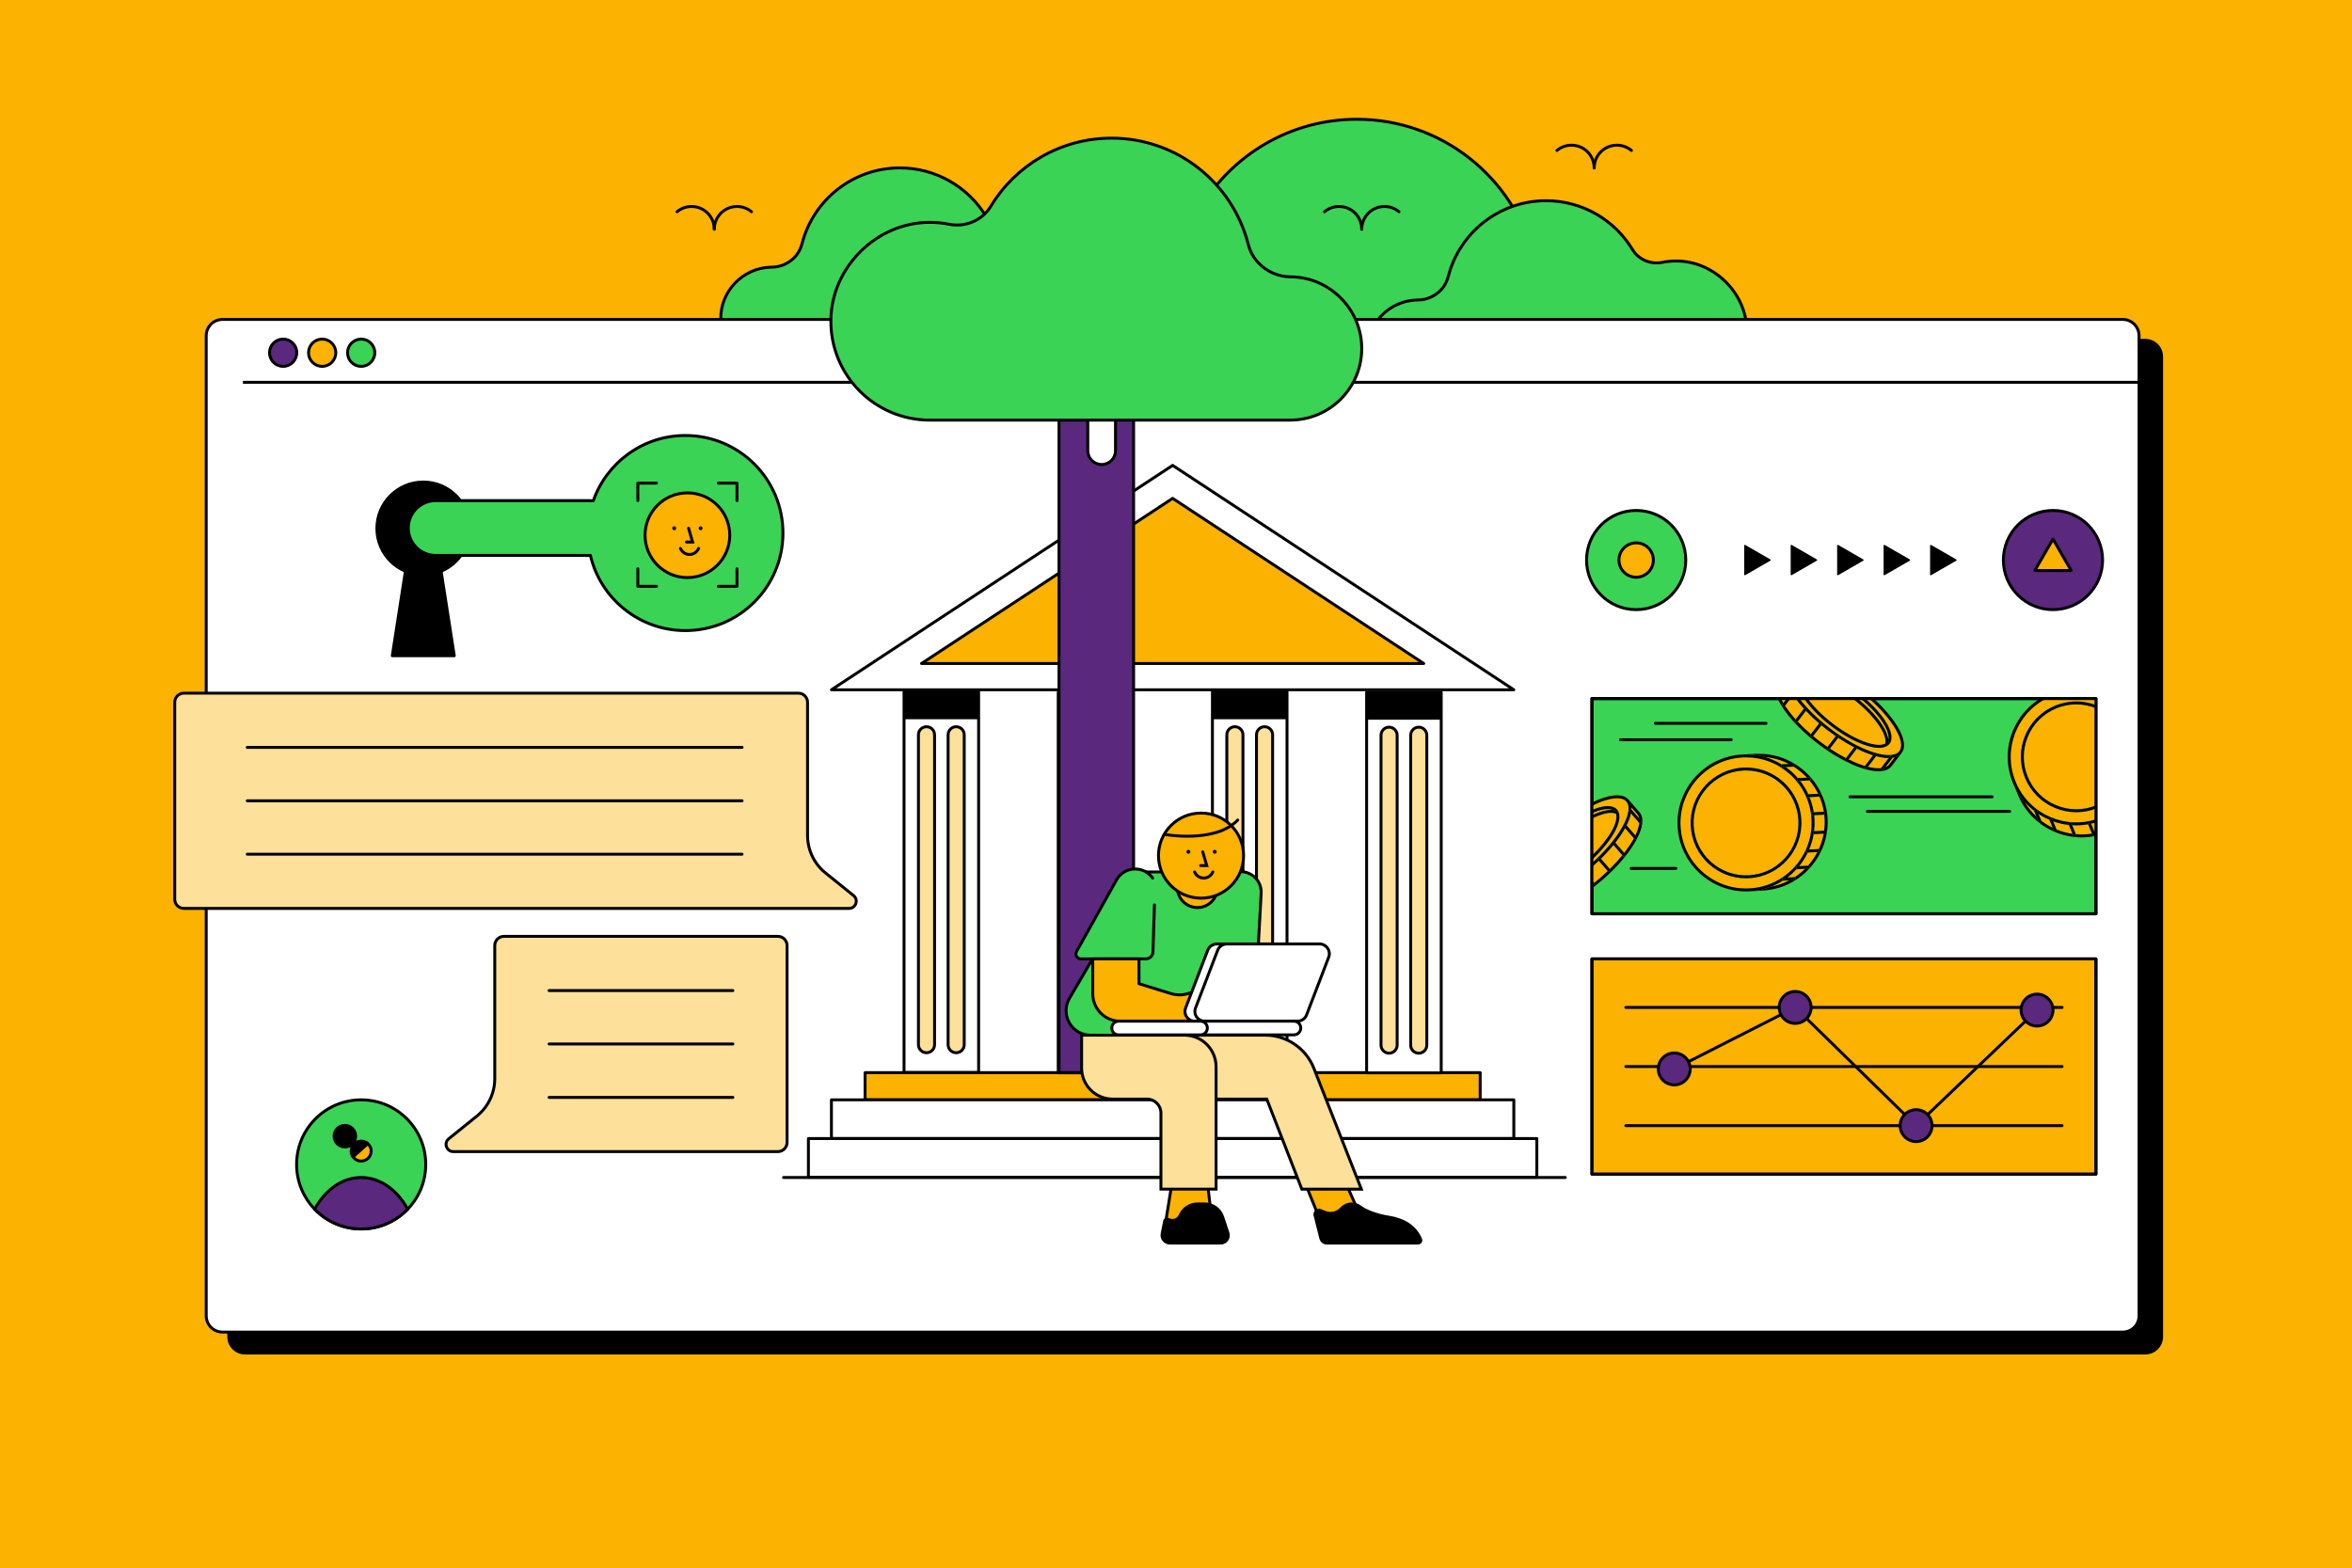 <?xml version="1.0" encoding="UTF-8"?>
<!-- Generator: Adobe Illustrator 28.0.0, SVG Export Plug-In . SVG Version: 6.00 Build 0)  -->
<svg xmlns="http://www.w3.org/2000/svg" xmlns:xlink="http://www.w3.org/1999/xlink" version="1.2" x="0px" y="0px" viewBox="0 0 1200 800" overflow="visible" xml:space="preserve">
<rect x="0" y="0" width="1200" height="800" fill="#808080" stroke="none"/>
<g id="Layer_5">
	
		<rect x="-282.693" y="-112.925" fill="#FBB200" stroke="#FFFFFF" stroke-width="1.488" stroke-miterlimit="10" width="1834.37" height="1025.85"></rect>
</g>
<g id="Layer_7">
	<path fill="#3AD356" stroke="#000000" stroke-width="1.488" stroke-linejoin="round" stroke-miterlimit="10" d="M811.454,152.422   c-0.301-0.008-0.599-0.006-0.899-0.009l0,0c-8.275,0-15.76-3.481-21.17-8.989c-3.462-3.524-5.766-7.999-6.999-12.783   c-10.336-40.128-46.762-69.779-90.117-69.779c-33.806,0-63.399,18.028-79.695,44.994c-5.673,9.386-16.739,13.985-27.496,11.847   c-4.354-0.865-8.864-1.297-13.484-1.248c-34.604,0.367-64.061,29.715-64.549,64.317c-0.515,36.476,28.899,66.206,65.257,66.206   h237.787c25.831,0,46.824-20.711,47.28-46.433C857.827,174.792,837.203,153.15,811.454,152.422z"></path>
	<path fill="#3AD356" stroke="#000000" stroke-width="1.488" stroke-linejoin="round" stroke-miterlimit="10" d="M393.131,136.35   c0.166-0.005,0.332-0.003,0.497-0.005l0,0c4.579,0,8.721-1.926,11.715-4.974c1.916-1.95,3.191-4.426,3.873-7.074   c5.72-22.205,25.876-38.613,49.867-38.613c18.707,0,35.082,9.976,44.1,24.898c3.139,5.194,9.263,7.738,15.215,6.556   c2.409-0.479,4.905-0.717,7.461-0.69c19.148,0.203,35.449,16.443,35.719,35.59c0.285,20.184-15.992,36.636-36.11,36.636H393.887   c-14.294,0-25.911-11.461-26.163-25.694C367.471,148.728,378.883,136.752,393.131,136.35z"></path>
	<path fill="#3AD356" stroke="#000000" stroke-width="1.488" stroke-linejoin="round" stroke-miterlimit="10" d="M722.835,153.092   c0.166-0.005,0.332-0.003,0.497-0.005l0,0c4.579,0,8.721-1.926,11.715-4.974c1.916-1.95,3.191-4.426,3.873-7.074   c5.719-22.205,25.876-38.613,49.867-38.613c18.707,0,35.082,9.976,44.1,24.898c3.139,5.194,9.263,7.738,15.215,6.556   c2.409-0.479,4.905-0.717,7.461-0.69c19.148,0.203,35.449,16.443,35.719,35.59c0.285,20.184-15.992,36.636-36.11,36.636H723.59   c-14.294,0-25.911-11.461-26.163-25.694C697.175,165.47,708.587,153.494,722.835,153.092z"></path>
	<g>
		
			<path fill="none" stroke="#000000" stroke-width="1.488" stroke-linecap="round" stroke-linejoin="round" stroke-miterlimit="10" d="    M345.425,108.054c2.009-1.674,4.593-2.681,7.413-2.681c6.399,0,11.587,5.188,11.587,11.587"></path>
		
			<path fill="none" stroke="#000000" stroke-width="1.488" stroke-linecap="round" stroke-linejoin="round" stroke-miterlimit="10" d="    M383.424,108.054c-2.009-1.674-4.593-2.681-7.413-2.681c-6.399,0-11.587,5.188-11.587,11.587"></path>
	</g>
	<g>
		
			<path fill="none" stroke="#000000" stroke-width="1.488" stroke-linecap="round" stroke-linejoin="round" stroke-miterlimit="10" d="    M675.769,108.054c2.009-1.674,4.593-2.681,7.413-2.681c6.399,0,11.587,5.188,11.587,11.587"></path>
		
			<path fill="none" stroke="#000000" stroke-width="1.488" stroke-linecap="round" stroke-linejoin="round" stroke-miterlimit="10" d="    M713.769,108.054c-2.009-1.674-4.593-2.681-7.413-2.681c-6.399,0-11.587,5.188-11.587,11.587"></path>
	</g>
	<g>
		
			<path fill="none" stroke="#000000" stroke-width="1.488" stroke-linecap="round" stroke-linejoin="round" stroke-miterlimit="10" d="    M794.354,76.778c2.009-1.674,4.593-2.681,7.413-2.681c6.399,0,11.587,5.188,11.587,11.587"></path>
		
			<path fill="none" stroke="#000000" stroke-width="1.488" stroke-linecap="round" stroke-linejoin="round" stroke-miterlimit="10" d="    M832.354,76.778c-2.009-1.674-4.593-2.681-7.413-2.681c-6.399,0-11.587,5.188-11.587,11.587"></path>
	</g>
</g>
<g id="Layer_6">
	<path stroke="#000000" stroke-width="1.488" stroke-linejoin="round" stroke-miterlimit="10" d="M1094.541,690.447H125.024   c-4.593,0-8.316-3.723-8.316-8.316V181.997c0-4.593,3.723-8.316,8.316-8.316h969.517c4.593,0,8.316,3.723,8.316,8.316v500.134   C1102.857,686.724,1099.134,690.447,1094.541,690.447z"></path>
	<path fill="#FFFFFF" stroke="#000000" stroke-width="1.488" stroke-miterlimit="10" d="M1083.036,679.774H113.519   c-4.593,0-8.316-3.723-8.316-8.316V171.324c0-4.593,3.723-8.316,8.316-8.316h969.517c4.593,0,8.316,3.723,8.316,8.316v500.134   C1091.352,676.051,1087.629,679.774,1083.036,679.774z"></path>
	
		<line fill="none" stroke="#000000" stroke-width="1.488" stroke-miterlimit="10" x1="123.934" y1="195.09" x2="1091.352" y2="195.09"></line>
</g>
<g id="Layer_8">
	<g>
		
			<rect x="441.358" y="547.376" fill="#FBB200" stroke="#000000" stroke-width="1.488" stroke-linejoin="round" stroke-miterlimit="10" width="313.839" height="13.879"></rect>
		
			<rect x="424.196" y="561.255" fill="#FFFFFF" stroke="#000000" stroke-width="1.488" stroke-linejoin="round" stroke-miterlimit="10" width="348.163" height="19.756"></rect>
		
			<rect x="412.452" y="581.011" fill="#FFFFFF" stroke="#000000" stroke-width="1.488" stroke-linejoin="round" stroke-miterlimit="10" width="371.651" height="19.756"></rect>
		<g>
			<polygon fill="#FFFFFF" stroke="#000000" stroke-width="1.488" stroke-linejoin="round" stroke-miterlimit="10" points="     598.278,237.483 424.196,351.997 772.359,351.997    "></polygon>
			<polygon fill="#FBB200" stroke="#000000" stroke-width="1.488" stroke-linejoin="round" stroke-miterlimit="10" points="     598.278,254.318 470.17,338.589 726.385,338.589    "></polygon>
		</g>
		
			<line fill="none" stroke="#000000" stroke-width="1.488" stroke-linecap="round" stroke-linejoin="round" stroke-miterlimit="10" x1="399.762" y1="600.876" x2="798.647" y2="600.876"></line>
		<g>
			<g>
				
					<rect x="461.244" y="353.099" fill="#FFFFFF" stroke="#000000" stroke-width="1.488" stroke-linejoin="round" stroke-miterlimit="10" width="38.055" height="194.159"></rect>
				<rect x="461.244" y="353.099" width="38.055" height="13.934"></rect>
				<g>
					<path fill="#FDE099" stroke="#000000" stroke-width="1.488" stroke-miterlimit="10" d="M472.705,537.216L472.705,537.216       c-2.272,0-4.113-1.841-4.113-4.113V374.96c0-2.272,1.841-4.113,4.113-4.113h0c2.272,0,4.113,1.841,4.113,4.113v158.143       C476.818,535.375,474.977,537.216,472.705,537.216z"></path>
					<path fill="#FDE099" stroke="#000000" stroke-width="1.488" stroke-miterlimit="10" d="M487.838,537.216L487.838,537.216       c-2.272,0-4.113-1.841-4.113-4.113V374.96c0-2.272,1.841-4.113,4.113-4.113l0,0c2.272,0,4.113,1.841,4.113,4.113v158.143       C491.951,535.375,490.109,537.216,487.838,537.216z"></path>
				</g>
			</g>
			<g>
				
					<rect x="618.586" y="353.099" fill="#FFFFFF" stroke="#000000" stroke-width="1.488" stroke-linejoin="round" stroke-miterlimit="10" width="38.055" height="194.159"></rect>
				<rect x="618.586" y="353.099" width="38.055" height="13.934"></rect>
				<g>
					<path fill="#FDE099" stroke="#000000" stroke-width="1.488" stroke-miterlimit="10" d="M630.047,537.216L630.047,537.216       c-2.272,0-4.113-1.841-4.113-4.113V374.96c0-2.272,1.841-4.113,4.113-4.113l0,0c2.272,0,4.113,1.841,4.113,4.113v158.143       C634.16,535.375,632.318,537.216,630.047,537.216z"></path>
					<path fill="#FDE099" stroke="#000000" stroke-width="1.488" stroke-miterlimit="10" d="M645.179,537.216L645.179,537.216       c-2.272,0-4.113-1.841-4.113-4.113V374.96c0-2.272,1.841-4.113,4.113-4.113l0,0c2.272,0,4.113,1.841,4.113,4.113v158.143       C649.292,535.375,647.451,537.216,645.179,537.216z"></path>
				</g>
			</g>
			<g>
				
					<rect x="539.915" y="353.335" fill="#FFFFFF" stroke="#000000" stroke-width="1.488" stroke-linejoin="round" stroke-miterlimit="10" width="38.055" height="194.159"></rect>
				<rect x="539.915" y="353.335" width="38.055" height="13.934"></rect>
				<g>
					<path fill="#FDE099" stroke="#000000" stroke-width="1.488" stroke-miterlimit="10" d="M551.376,537.452L551.376,537.452       c-2.272,0-4.113-1.841-4.113-4.113V375.196c0-2.272,1.841-4.113,4.113-4.113l0,0c2.272,0,4.113,1.841,4.113,4.113v158.143       C555.489,535.611,553.647,537.452,551.376,537.452z"></path>
					<path fill="#FDE099" stroke="#000000" stroke-width="1.488" stroke-miterlimit="10" d="M566.508,537.452L566.508,537.452       c-2.272,0-4.113-1.841-4.113-4.113V375.196c0-2.272,1.841-4.113,4.113-4.113l0,0c2.272,0,4.113,1.841,4.113,4.113v158.143       C570.622,535.611,568.78,537.452,566.508,537.452z"></path>
				</g>
			</g>
			<g>
				
					<rect x="697.257" y="353.335" fill="#FFFFFF" stroke="#000000" stroke-width="1.488" stroke-linejoin="round" stroke-miterlimit="10" width="38.055" height="194.159"></rect>
				<rect x="697.257" y="353.335" width="38.055" height="13.934"></rect>
				<g>
					<path fill="#FDE099" stroke="#000000" stroke-width="1.488" stroke-miterlimit="10" d="M708.718,537.452L708.718,537.452       c-2.272,0-4.113-1.841-4.113-4.113V375.196c0-2.272,1.841-4.113,4.113-4.113l0,0c2.272,0,4.113,1.841,4.113,4.113v158.143       C712.831,535.611,710.989,537.452,708.718,537.452z"></path>
					<path fill="#FDE099" stroke="#000000" stroke-width="1.488" stroke-miterlimit="10" d="M723.85,537.452L723.85,537.452       c-2.272,0-4.113-1.841-4.113-4.113V375.196c0-2.272,1.841-4.113,4.113-4.113l0,0c2.272,0,4.113,1.841,4.113,4.113v158.143       C727.963,535.611,726.122,537.452,723.85,537.452z"></path>
				</g>
			</g>
		</g>
	</g>
</g>
<g id="Layer_3">
	
		<rect x="540.312" y="127.508" fill="#5A287D" stroke="#000000" stroke-width="1.488" stroke-linejoin="round" stroke-miterlimit="10" width="38.055" height="419.868"></rect>
	<path fill="#FFFFFF" stroke="#000000" stroke-width="1.488" stroke-linejoin="round" stroke-miterlimit="10" d="M562.059,237.043   L562.059,237.043c-3.907,0-7.074-3.167-7.074-7.074V112.5c0-3.907,3.167-7.074,7.074-7.074l0,0c3.907,0,7.074,3.167,7.074,7.074   v117.469C569.133,233.876,565.966,237.043,562.059,237.043z"></path>
	<path fill="#3AD356" stroke="#000000" stroke-width="1.488" stroke-linejoin="round" stroke-miterlimit="10" d="M659.265,141.283   c-0.233-0.007-0.463-0.004-0.695-0.007l0,0c-6.398,0-12.184-2.691-16.368-6.95c-2.677-2.725-4.458-6.184-5.411-9.883   c-7.991-31.025-36.153-53.949-69.673-53.949c-26.137,0-49.016,13.938-61.615,34.786c-4.386,7.257-12.941,10.812-21.258,9.16   c-3.366-0.669-6.853-1.002-10.425-0.965c-26.754,0.284-49.528,22.973-49.905,49.726c-0.398,28.201,22.343,51.186,50.452,51.186   h183.842c19.971,0,36.202-16.012,36.554-35.899C695.117,158.578,679.171,141.845,659.265,141.283z"></path>
</g>
<g id="Layer_16">
	<circle fill="#5A287D" stroke="#000000" stroke-width="1.488" stroke-miterlimit="10" cx="144.459" cy="179.995" r="6.951"></circle>
	<circle fill="#FBB200" stroke="#000000" stroke-width="1.488" stroke-miterlimit="10" cx="164.366" cy="179.995" r="6.951"></circle>
	<circle fill="#3AD356" stroke="#000000" stroke-width="1.488" stroke-miterlimit="10" cx="184.273" cy="179.995" r="6.951"></circle>
	<path fill="#FDE099" stroke="#000000" stroke-width="1.488" stroke-miterlimit="10" d="M412.016,426.334v-67.932   c0-2.58-2.092-4.672-4.672-4.672H93.81c-2.58,0-4.672,2.092-4.672,4.672v100.494c0,2.58,2.092,4.672,4.672,4.672h339.355   c3.478,0,5.023-4.374,2.316-6.558l-14.324-11.556C415.376,440.79,412.016,433.762,412.016,426.334z"></path>
	<path fill="#FDE099" stroke="#000000" stroke-width="1.488" stroke-miterlimit="10" d="M252.428,550.435v-67.932   c0-2.58,2.092-4.672,4.672-4.672h139.794c2.58,0,4.672,2.092,4.672,4.672v100.494c0,2.58-2.092,4.672-4.672,4.672H231.279   c-3.478,0-5.023-4.374-2.316-6.558l14.324-11.556C249.068,564.892,252.428,557.863,252.428,550.435z"></path>
	
		<line stroke="#000000" stroke-width="1.488" stroke-linecap="round" stroke-linejoin="round" stroke-miterlimit="10" x1="126.156" y1="381.391" x2="378.616" y2="381.391"></line>
	
		<line stroke="#000000" stroke-width="1.488" stroke-linecap="round" stroke-linejoin="round" stroke-miterlimit="10" x1="126.156" y1="408.649" x2="378.616" y2="408.649"></line>
	
		<line stroke="#000000" stroke-width="1.488" stroke-linecap="round" stroke-linejoin="round" stroke-miterlimit="10" x1="126.156" y1="435.907" x2="378.616" y2="435.907"></line>
	
		<line stroke="#000000" stroke-width="1.488" stroke-linecap="round" stroke-linejoin="round" stroke-miterlimit="10" x1="280.149" y1="505.492" x2="373.924" y2="505.492"></line>
	
		<line stroke="#000000" stroke-width="1.488" stroke-linecap="round" stroke-linejoin="round" stroke-miterlimit="10" x1="280.149" y1="532.75" x2="373.924" y2="532.75"></line>
	
		<line stroke="#000000" stroke-width="1.488" stroke-linecap="round" stroke-linejoin="round" stroke-miterlimit="10" x1="280.149" y1="560.008" x2="373.924" y2="560.008"></line>
	
		<rect x="812.206" y="356.49" fill="#3AD356" stroke="#000000" stroke-width="1.488" stroke-linejoin="round" stroke-miterlimit="10" width="257.151" height="109.838"></rect>
	<g>
		<path fill="#FBB200" d="M912.902,449.246l-3.32,0.171c-1.878,1.199-3.879,2.223-5.983,3.05    C906.899,451.855,910.023,450.754,912.902,449.246z"></path>
		<path fill="#FBB200" d="M917.914,442.007l4.554-0.234c1.877-2.108,3.488-4.451,4.792-6.969l-4.922,0.253    C921.137,437.548,919.65,439.88,917.914,442.007z"></path>
		<path fill="#FBB200" d="M914.247,393.982c1.082,0.976,2.086,2.015,3.026,3.099l4.672-0.24c-2.02-2.157-4.312-4.054-6.826-5.622    l-4.068,0.209C912.155,392.215,913.226,393.061,914.247,393.982z"></path>
		<path fill="#FBB200" d="M911.905,447.807l3.78-0.194c1.906-1.246,3.676-2.68,5.287-4.273l-4.406,0.227l0-0.007    C915.143,445.108,913.586,446.532,911.905,447.807z"></path>
		<path fill="#FBB200" d="M922.597,405.322l5.032-0.259c-1.197-2.448-2.687-4.727-4.418-6.797l-4.761,0.245    C920.097,400.626,921.487,402.908,922.597,405.322z"></path>
		<path fill="#FBB200" d="M912.7,389.853c-3.792-1.952-7.985-3.199-12.398-3.573c3.036,0.852,5.946,2.113,8.659,3.766L912.7,389.853    z"></path>
		<path fill="#FBB200" d="M925.364,414.514l5.191-0.267c-0.44-2.699-1.206-5.288-2.256-7.728l-5.07,0.261    C924.229,409.249,924.949,411.84,925.364,414.514z"></path>
		<path fill="#FBB200" d="M925.74,418.141c0.105,2.047,0.021,4.06-0.218,6.029l5.175-0.266c0.261-1.97,0.356-3.984,0.251-6.031    c-0.037-0.722-0.106-1.436-0.189-2.145l-5.202,0.267C925.637,416.705,925.703,417.42,925.74,418.141z"></path>
		<path fill="#FBB200" d="M923.029,433.531l4.974-0.256c1.132-2.487,1.965-5.127,2.459-7.87l-5.154,0.265    C924.854,428.405,924.085,431.04,923.029,433.531z"></path>
		<path d="M932.435,417.796c-0.952-18.477-16.505-33.13-34.908-33.13c-0.269,0-0.539,0.003-0.81,0.009    c-0.081-0.024-0.167-0.031-0.251-0.03l-6.666,0.343c-0.029,0.001-0.053,0.016-0.081,0.021c3.622-0.117,7.181,0.318,10.583,1.272    c4.413,0.375,8.606,1.622,12.398,3.573l2.736-0.141l0.076,1.486l-0.393,0.02c2.514,1.568,4.806,3.465,6.826,5.622l1.886-0.097    l0.038,0.743l0,0l0,0l0.038,0.743l-0.697,0.036c1.732,2.07,3.221,4.349,4.418,6.797l1.115-0.057l0.038,0.743l0,0l0,0l0.038,0.743    l-0.522,0.027c1.051,2.44,1.816,5.03,2.256,7.728l0.327-0.017l0.076,1.486l-0.199,0.01c0.083,0.709,0.152,1.423,0.189,2.145    c0.105,2.047,0.01,4.062-0.251,6.031l1.064-0.055l0.076,1.486l-1.376,0.071c-0.494,2.743-1.327,5.383-2.459,7.87l0.104-0.005    l0.038,0.743h0h0l0.038,0.743l-0.922,0.047c-1.304,2.518-2.916,4.86-4.792,6.969l0.744-0.038l0.038,0.743h0h0l0.031,0.599    C929.376,436.399,932.929,427.412,932.435,417.796z"></path>
		<path d="M920.972,443.34c-1.611,1.593-3.381,3.027-5.287,4.273l0.424-0.022l0.075,1.472c2.568-1.64,4.902-3.609,6.957-5.835    L920.972,443.34z"></path>
		<path d="M912.902,449.246c-2.879,1.508-6.003,2.609-9.304,3.221c-3.408,1.341-7.081,2.172-10.935,2.374l7.405-0.417    c5.902-0.429,11.381-2.343,16.092-5.345L912.902,449.246z"></path>
		<path fill="#FBB200" d="M889.113,386.513c-18.43,0.948-32.651,16.712-31.703,35.141c0.458,8.928,4.366,17.142,11.004,23.13    c6.637,5.987,15.206,9.039,24.137,8.574c18.43-0.948,32.651-16.712,31.703-35.141c-0.458-8.928-4.366-17.142-11.004-23.13    c-6.2-5.594-14.09-8.62-22.379-8.62C890.287,386.467,889.701,386.482,889.113,386.513z M919.046,418.484    c0.8,15.557-11.206,28.864-26.764,29.665c-0.496,0.025-0.991,0.038-1.484,0.038c-6.998,0-13.656-2.555-18.891-7.276    c-5.603-5.055-8.901-11.989-9.289-19.525c-0.8-15.557,11.206-28.864,26.764-29.665c7.529-0.389,14.772,2.184,20.375,7.238    S918.658,410.948,919.046,418.484z"></path>
		<path d="M903.598,452.467c2.104-0.828,4.105-1.852,5.983-3.05l-0.121,0.006l-0.076-1.486l2.52-0.13    c1.681-1.275,3.238-2.699,4.66-4.248l-0.038-0.736l0,0l0,0l-0.038-0.743l1.425-0.073c1.735-2.127,3.223-4.459,4.424-6.949    l-0.878,0.045l-0.038-0.743l0,0l0,0l-0.038-0.743l1.645-0.085c1.057-2.491,1.825-5.127,2.28-7.861l-0.194,0.01l-0.076-1.486    l0.484-0.025c0.239-1.969,0.324-3.982,0.218-6.029c-0.037-0.721-0.103-1.435-0.183-2.146l-1.323,0.068l-0.076-1.486l1.206-0.062    c-0.415-2.674-1.135-5.265-2.135-7.734l-1.131,0.058l-0.038-0.743l0,0l0,0l-0.038-0.743l0.575-0.03    c-1.11-2.414-2.5-4.696-4.147-6.811l-1.265,0.065l-0.038-0.744h0h0l-0.038-0.743l0.165-0.009c-0.94-1.083-1.944-2.123-3.026-3.099    c-1.021-0.921-2.092-1.768-3.196-2.554l-2.262,0.116l-0.038-0.743l0,0l0,0l-0.038-0.743l0.248-0.013    c-2.713-1.653-5.623-2.914-8.659-3.766c-3.402-0.954-6.961-1.389-10.583-1.272c-0.228,0.007-0.454,0.007-0.682,0.018    c-19.249,0.99-34.104,17.455-33.113,36.703c0.958,18.641,16.43,33.161,34.889,33.16c0.589,0,1.182-0.015,1.776-0.045h0    c0.013-0.001,0.025,0,0.038-0.001c0.012-0.001,0.024-0.002,0.037-0.003C896.518,454.639,900.19,453.808,903.598,452.467z     M913.25,395.087c6.638,5.988,10.546,14.202,11.004,23.13c0.948,18.429-13.273,34.192-31.703,35.141    c-8.931,0.465-17.5-2.587-24.137-8.574c-6.638-5.988-10.546-14.202-11.004-23.13c-0.948-18.429,13.273-34.192,31.703-35.141    c0.588-0.03,1.174-0.046,1.758-0.046C899.16,386.467,907.05,389.493,913.25,395.087z"></path>
		<path fill="#FBB200" d="M890.847,393.171c-0.461,0-0.923,0.012-1.389,0.036c-7.14,0.367-13.708,3.492-18.497,8.8    c-4.789,5.309-7.224,12.163-6.856,19.303c0.366,7.14,3.491,13.708,8.799,18.497s12.155,7.23,19.303,6.856    c7.14-0.367,13.708-3.492,18.497-8.8c4.789-5.309,7.224-12.163,6.856-19.303C916.827,404.289,904.98,393.171,890.847,393.171z"></path>
		<path d="M889.382,391.721c-15.558,0.801-27.563,14.108-26.764,29.665c0.388,7.536,3.687,14.471,9.289,19.525    c5.234,4.722,11.893,7.276,18.891,7.276c0.493,0,0.988-0.013,1.484-0.038c15.558-0.801,27.563-14.108,26.764-29.665    c-0.388-7.536-3.687-14.471-9.289-19.525S896.911,391.332,889.382,391.721z M910.703,437.863    c-4.789,5.308-11.357,8.433-18.497,8.8c-7.147,0.374-13.995-2.067-19.303-6.856s-8.433-11.357-8.799-18.497    c-0.367-7.14,2.067-13.994,6.856-19.303c4.789-5.308,11.357-8.433,18.497-8.8c0.466-0.024,0.928-0.036,1.389-0.036    c14.133,0,25.98,11.118,26.713,25.39C917.927,425.7,915.492,432.555,910.703,437.863z"></path>
		<polygon points="925.038,424.194 925.114,425.681 925.308,425.671 930.462,425.406 931.838,425.335 931.762,423.849     930.697,423.903 925.522,424.169   "></polygon>
		<polygon points="921.384,433.616 921.422,434.359 921.46,435.102 922.338,435.057 927.26,434.804 928.183,434.757     928.145,434.014 928.107,433.27 928.003,433.276 923.029,433.531   "></polygon>
		<polygon points="923.212,441.734 922.468,441.773 917.914,442.007 916.489,442.08 916.528,442.823 916.565,443.559     916.566,443.566 920.972,443.34 923.141,443.228 923.288,443.221 923.281,443.077 923.25,442.478   "></polygon>
		<polygon points="916.109,447.591 915.685,447.612 911.905,447.807 909.385,447.936 909.461,449.423 909.582,449.417     912.902,449.246 916.161,449.078 916.185,449.077 916.184,449.063   "></polygon>
		<polygon points="924.158,414.576 924.235,416.062 925.557,415.994 930.759,415.727 930.958,415.717 930.882,414.23     930.555,414.247 925.364,414.514   "></polygon>
		<polygon points="922.022,405.351 922.06,406.095 922.098,406.838 923.229,406.78 928.299,406.519 928.82,406.492 928.782,405.749     928.744,405.006 927.629,405.063 922.597,405.322   "></polygon>
		<polygon points="917.109,397.09 917.147,397.833 917.185,398.576 918.45,398.511 923.211,398.266 923.907,398.23 923.869,397.487     923.831,396.744 921.945,396.841 917.274,397.081   "></polygon>
		<polygon points="908.713,390.058 908.751,390.802 908.789,391.545 911.051,391.428 915.12,391.219 915.513,391.199     915.437,389.713 912.7,389.853 908.961,390.046   "></polygon>
		<path fill="#FBB200" d="M1059.312,421.185c-0.698,0-1.396-0.029-2.094-0.071l1.891,4.589c2.723,0.24,5.489,0.147,8.241-0.3    l-1.963-4.766C1063.374,420.996,1061.343,421.185,1059.312,421.185z"></path>
		<path fill="#FBB200" d="M1068.843,425.125c0.171-0.036,0.342-0.073,0.513-0.112v-5.317c-0.823,0.249-1.653,0.456-2.485,0.642    L1068.843,425.125z"></path>
		<path fill="#FBB200" d="M1047.526,419.12l1.728,4.192c2.613,1.069,5.359,1.808,8.168,2.2l-1.87-4.539    C1052.839,420.676,1050.148,420.063,1047.526,419.12z"></path>
		<path fill="#FBB200" d="M1032.933,409.157c1.668,2.877,3.73,5.431,6.09,7.625l-1.25-3.034    C1036.013,412.375,1034.394,410.839,1032.933,409.157z"></path>
		<path fill="#FBB200" d="M1041.488,418.86c1.81,1.383,3.752,2.575,5.791,3.564l-1.674-4.064c-1.954-0.833-3.807-1.827-5.546-2.97    L1041.488,418.86z"></path>
		<path d="M1069.357,426.536v-1.522c-0.171,0.039-0.342,0.076-0.513,0.112l0.406,0.985l-0.687,0.283l0,0l0,0l-0.688,0.283    l-0.525-1.274c-2.751,0.447-5.518,0.54-8.241,0.3l0.04,0.098l-0.688,0.283l0,0l0,0l-0.688,0.283l-0.352-0.855    c-2.809-0.391-5.555-1.131-8.168-2.2l0.285,0.691l-1.226,0.505c4.321,1.827,8.992,2.818,13.739,2.818    C1064.482,427.327,1066.93,427.062,1069.357,426.536z"></path>
		<path d="M1047.279,422.424c-2.039-0.989-3.981-2.181-5.791-3.564l0.163,0.394l-1.343,0.553c2.397,1.871,5.018,3.42,7.795,4.614    L1047.279,422.424z"></path>
		<path d="M1039.024,416.782c-2.36-2.193-4.422-4.747-6.09-7.625c-2.456-2.829-4.47-6.064-5.938-9.629c0,0.001,0,0.002,0,0.003    l2.872,6.874c2.366,5.412,5.996,9.919,10.385,13.359L1039.024,416.782z"></path>
		<path fill="#FBB200" d="M1028.369,398.961c3.405,8.266,9.825,14.71,18.078,18.146c7.362,3.066,15.394,3.403,22.909,1.024v-5.523    c-3.255,1.241-6.649,1.87-10.045,1.87c-3.68,0-7.359-0.729-10.859-2.187c-6.967-2.9-12.386-8.341-15.26-15.318    c-2.875-6.977-2.86-14.655,0.041-21.622c2.9-6.966,8.341-12.386,15.318-15.26c6.707-2.763,14.06-2.849,20.805-0.276v-3.325h-25.41    C1028.69,364.365,1021.711,382.798,1028.369,398.961z"></path>
		<path d="M1032.933,409.157c1.46,1.682,3.08,3.218,4.84,4.591l-0.062-0.151l1.375-0.566l0.972,2.36    c1.739,1.143,3.593,2.137,5.546,2.97l-0.006-0.014l0.688-0.283l0,0l0,0l0.688-0.283l0.552,1.341    c2.622,0.943,5.312,1.556,8.025,1.853l-0.342-0.831l1.375-0.566l0.634,1.538c0.697,0.042,1.396,0.071,2.094,0.071    c2.031,0,4.062-0.189,6.074-0.548l-0.076-0.185l1.375-0.566l0.187,0.452c0.833-0.186,1.663-0.394,2.485-0.642v-1.565    c-7.515,2.379-15.547,2.042-22.909-1.024c-8.253-3.437-14.673-9.881-18.078-18.146c-6.659-16.163,0.32-34.596,15.577-42.47h-3.028    c-6.189,3.812-11.024,9.441-13.873,16.284c-3.59,8.619-3.607,18.12-0.051,26.753c0,0,0,0,0,0.001    C1028.464,403.094,1030.477,406.328,1032.933,409.157z"></path>
		<path fill="#FBB200" d="M1049.118,361.467c-6.609,2.724-11.764,7.857-14.512,14.457s-2.762,13.874-0.039,20.483    s7.857,11.764,14.457,14.512c6.55,2.728,13.763,2.757,20.332,0.097v-49.605c-3.242-1.314-6.642-1.976-10.043-1.976    C1055.86,359.434,1052.407,360.112,1049.118,361.467z"></path>
		<path d="M1048.552,360.092c-6.978,2.874-12.418,8.294-15.318,15.26c-2.901,6.967-2.916,14.646-0.041,21.622    c2.874,6.978,8.293,12.418,15.26,15.318c3.5,1.458,7.18,2.187,10.859,2.187c3.396,0,6.79-0.629,10.045-1.87v-1.593    c-6.569,2.66-13.782,2.631-20.332-0.097c-6.6-2.748-11.734-7.902-14.457-14.512s-2.709-13.884,0.039-20.483    s7.902-11.733,14.512-14.457c3.289-1.354,6.742-2.032,10.195-2.032c3.401,0,6.801,0.662,10.043,1.976v-1.595    C1062.611,357.243,1055.259,357.328,1048.552,360.092z"></path>
		<polygon points="1066.685,419.886 1065.31,420.452 1065.386,420.637 1067.349,425.403 1067.874,426.677 1068.562,426.393     1069.249,426.11 1068.843,425.125 1066.871,420.338   "></polygon>
		<polygon points="1056.584,419.576 1055.209,420.142 1055.551,420.973 1057.422,425.512 1057.774,426.367 1058.461,426.084     1059.149,425.801 1059.109,425.703 1057.218,421.114   "></polygon>
		
			<line fill="none" stroke="#FBB200" stroke-width="0" stroke-linecap="round" stroke-linejoin="round" x1="1046.286" y1="418.062" x2="1046.286" y2="418.062"></line>
		<polygon points="1049.538,424.004 1049.254,423.312 1047.526,419.12 1046.974,417.779 1046.286,418.062 1045.599,418.346     1045.605,418.36 1047.279,422.424 1048.102,424.422 1048.163,424.57 1048.312,424.509   "></polygon>
		<polygon points="1041.651,419.255 1041.488,418.86 1040.058,415.39 1039.086,413.03 1037.711,413.597 1037.774,413.748     1039.024,416.782 1040.252,419.764 1040.276,419.821 1040.307,419.808   "></polygon>
		<path fill="#FBB200" d="M937.844,376.502l-4.237,5.549c2.75,1.832,5.495,3.451,8.181,4.837l4.226-5.534    C943.327,379.955,940.586,378.332,937.844,376.502z"></path>
		<path fill="#FBB200" d="M911.625,356.49h-3.043c0.37,0.75,0.797,1.525,1.273,2.318L911.625,356.49z"></path>
		<path fill="#FBB200" d="M932.625,372.782c-1.155-0.882-2.27-1.775-3.351-2.674l-4.234,5.544c1.082,0.904,2.195,1.8,3.347,2.679    c1.322,1.01,2.655,1.959,3.991,2.879l4.237-5.548C935.279,374.741,933.946,373.791,932.625,372.782z"></path>
		<path fill="#FBB200" d="M916.145,367.131l4.202-5.502c-1.582-1.74-2.994-3.461-4.225-5.139h-2.626l-2.798,3.663    C912.159,362.383,913.993,364.738,916.145,367.131z"></path>
		<path fill="#FBB200" d="M955.447,385.375c-2.571-0.816-5.294-1.941-8.093-3.327l-4.218,5.523c2.635,1.29,5.2,2.35,7.62,3.117    c0.242,0.077,0.476,0.144,0.713,0.214l4.178-5.47C955.579,385.411,955.516,385.397,955.447,385.375z"></path>
		<path fill="#FBB200" d="M921.373,362.735l-4.207,5.509c2.013,2.151,4.275,4.321,6.738,6.446l4.231-5.539    C925.654,367.025,923.394,364.871,921.373,362.735z"></path>
		<path fill="#FBB200" d="M961.922,391.511c0.84-0.334,1.513-0.813,1.991-1.439l2.742-3.591c-0.335,0.088-0.688,0.157-1.054,0.213    L961.922,391.511z"></path>
		<path fill="#FBB200" d="M963.566,386.844c-1.852,0-4.001-0.334-6.383-0.973l-4.168,5.458c2.583,0.644,4.827,0.871,6.646,0.694    l3.957-5.181C963.6,386.842,963.584,386.844,963.566,386.844z"></path>
		<path d="M927.485,379.514c7.729,5.904,15.835,10.376,22.821,12.593c3.094,0.981,5.825,1.469,8.119,1.469    c3.065,0,5.35-0.871,6.67-2.601l5.141-6.731c-0.829,1.085-2.038,1.832-3.58,2.238l-2.742,3.591    c-0.479,0.626-1.151,1.105-1.991,1.439l-1.222,1.6l-0.591-0.451l0,0l0,0l-0.591-0.451l0.142-0.186    c-1.82,0.177-4.064-0.051-6.646-0.694l-0.903,1.182l-0.591-0.451v0v0l-0.591-0.451l0.539-0.706    c-0.237-0.07-0.471-0.137-0.713-0.214c-2.42-0.768-4.984-1.827-7.62-3.117l-0.827,1.082l-0.59-0.451l0,0l0,0l-0.591-0.451    l0.66-0.864c-2.686-1.385-5.431-3.005-8.181-4.837l-0.417,0.545l-0.591-0.451l0,0l0,0l-0.591-0.451l0.369-0.483    c-1.335-0.92-2.668-1.869-3.991-2.879c-1.151-0.879-2.265-1.775-3.347-2.679l-0.347,0.454l-0.591-0.451l0,0l0,0l-0.591-0.451    l0.393-0.514c-2.463-2.125-4.725-4.294-6.738-6.446l-0.418,0.547l-0.591-0.451v0v0l-0.591-0.451l0.579-0.758    c-2.152-2.393-3.986-4.747-5.447-6.977l-0.488,0.639l-0.59-0.451l0,0l0,0l-0.591-0.451l0.827-1.083    c-0.476-0.793-0.903-1.567-1.273-2.318h-1.649C910.026,363.311,917.388,371.802,927.485,379.514z"></path>
		<path fill="#FBB200" d="M933.528,371.6c7.598,5.803,15.542,10.19,22.369,12.356c6.49,2.059,11.285,1.833,13.157-0.616    c3.536-4.63-3.346-16.215-15.4-26.85h-2.043c4.283,3.74,7.849,7.692,10.258,11.422c3.269,5.061,4.047,9.185,2.19,11.614    c-0.283,0.371-0.658,0.707-1.144,1.029c-0.001,0.001-0.002,0.003-0.004,0.004c-1.08,0.713-2.523,1.055-4.244,1.055    c-5.952,0-15.231-4.091-24.346-11.053c-6.004-4.585-10.813-9.563-13.853-14.071h-2.44    C921.816,361.423,927.166,366.742,933.528,371.6z"></path>
		<path d="M920.684,361.188l1.182,0.902l-0.492,0.644c2.021,2.136,4.281,4.29,6.762,6.416l0.494-0.647l1.182,0.902l-0.536,0.702    c1.081,0.899,2.196,1.792,3.351,2.674c1.321,1.009,2.654,1.959,3.99,2.88l0.511-0.669l1.182,0.902l-0.463,0.606    c2.742,1.83,5.482,3.454,8.169,4.852l0.231-0.303l1.182,0.902l-0.073,0.095c2.799,1.385,5.522,2.511,8.093,3.327    c0.068,0.022,0.131,0.036,0.2,0.057l0.4-0.524l1.182,0.902l-0.046,0.061c2.382,0.639,4.531,0.973,6.383,0.973    c0.018,0,0.034-0.002,0.052-0.002l1.018-1.333l1.182,0.902l-0.216,0.283c0.366-0.056,0.719-0.125,1.054-0.213    c1.542-0.406,2.751-1.153,3.58-2.238c3.998-5.234-2.178-16.694-14.337-27.753h-2.245c12.054,10.635,18.936,22.22,15.4,26.85    c-1.872,2.449-6.667,2.675-13.157,0.616c-6.827-2.166-14.771-6.554-22.369-12.356c-6.361-4.859-11.712-10.177-15.5-15.11h-1.906    c1.23,1.678,2.643,3.399,4.225,5.139L920.684,361.188z"></path>
		<path fill="#FBB200" d="M948.665,357.323c0.439,0.365,0.874,0.731,1.297,1.099c0.234,0.203,0.462,0.407,0.691,0.611    c0.384,0.343,0.763,0.686,1.133,1.03c0.226,0.21,0.45,0.42,0.67,0.63c0.364,0.347,0.718,0.694,1.067,1.042    c0.202,0.201,0.406,0.402,0.603,0.604c0.375,0.383,0.735,0.766,1.091,1.148c0.15,0.162,0.307,0.323,0.454,0.485    c0.492,0.542,0.967,1.081,1.418,1.617c0.062,0.075,0.118,0.148,0.181,0.223c0.383,0.461,0.752,0.92,1.103,1.375    c0.14,0.182,0.269,0.361,0.404,0.541c0.259,0.347,0.513,0.693,0.752,1.036c0.14,0.2,0.272,0.398,0.405,0.596    c0.216,0.322,0.423,0.641,0.621,0.958c0.123,0.198,0.244,0.394,0.36,0.589c0.19,0.32,0.366,0.636,0.537,0.95    c0.097,0.179,0.198,0.359,0.288,0.536c0.181,0.354,0.342,0.701,0.496,1.045c0.057,0.127,0.123,0.257,0.175,0.382    c0.196,0.464,0.367,0.918,0.51,1.36c0.032,0.097,0.05,0.189,0.079,0.285c0.103,0.342,0.195,0.68,0.264,1.007    c0.031,0.148,0.049,0.289,0.074,0.433c0.03,0.181,0.073,0.367,0.092,0.542c0.508-2.021-0.469-5.1-2.812-8.728    c-2.577-3.989-6.536-8.254-11.302-12.229h-1.663c0.131,0.106,0.263,0.211,0.393,0.317    C948.257,356.979,948.459,357.151,948.665,357.323z"></path>
		<path d="M961.452,371.856c-0.17-0.314-0.347-0.629-0.537-0.95C961.106,371.227,961.282,371.542,961.452,371.856z"></path>
		<path d="M960.556,370.317c-0.198-0.317-0.405-0.636-0.621-0.958C960.151,369.681,960.358,370,960.556,370.317z"></path>
		<path d="M962.922,375.18c-0.143-0.442-0.314-0.896-0.51-1.36C962.608,374.284,962.779,374.738,962.922,375.18z"></path>
		<path d="M959.529,368.763c-0.239-0.343-0.493-0.688-0.752-1.036C959.036,368.075,959.29,368.421,959.529,368.763z"></path>
		<path d="M963.265,376.472c-0.069-0.327-0.161-0.665-0.264-1.007C963.104,375.807,963.195,376.145,963.265,376.472z"></path>
		<path d="M962.237,373.438c-0.154-0.344-0.315-0.691-0.496-1.045C961.922,372.747,962.083,373.094,962.237,373.438z"></path>
		<path d="M960.619,368.72c2.343,3.628,3.319,6.707,2.812,8.728c-0.02-0.175-0.062-0.361-0.092-0.542    c0.204,1.213,0.18,2.318-0.131,3.266c-0.052,0.157-0.155,0.292-0.292,0.385c0.486-0.322,0.861-0.658,1.144-1.029    c1.856-2.43,1.078-6.554-2.19-11.614c-2.409-3.729-5.975-7.681-10.258-11.422h-2.293    C954.083,360.465,958.042,364.73,960.619,368.72z"></path>
		<path d="M952.457,360.693c0.364,0.347,0.718,0.694,1.067,1.042C953.175,361.387,952.82,361.041,952.457,360.693z"></path>
		<path d="M958.373,367.187c-0.351-0.455-0.72-0.914-1.103-1.375C957.653,366.273,958.022,366.731,958.373,367.187z"></path>
		<path d="M957.089,365.589c-0.451-0.536-0.926-1.076-1.418-1.617C956.163,364.513,956.638,365.052,957.089,365.589z"></path>
		<path d="M955.217,363.487c-0.355-0.382-0.716-0.765-1.091-1.148C954.502,362.722,954.862,363.104,955.217,363.487z"></path>
		<path d="M949.962,358.422c-0.423-0.368-0.858-0.733-1.297-1.099C949.104,357.688,949.539,358.054,949.962,358.422z"></path>
		<path d="M947.654,356.49h-0.008c0.132,0.106,0.271,0.211,0.401,0.317C947.917,356.702,947.785,356.596,947.654,356.49z"></path>
		<path d="M951.786,360.063c-0.371-0.344-0.749-0.687-1.133-1.03C951.037,359.376,951.416,359.719,951.786,360.063z"></path>
		<path fill="#FBB200" d="M935.223,369.38c10.711,8.181,22.296,12.531,26.644,10.075c1.226-4.829-5.971-14.8-16.618-22.964h-22.947    C925.299,360.656,929.819,365.252,935.223,369.38z"></path>
		<path d="M934.32,370.561c9.114,6.962,18.394,11.053,24.346,11.053c1.721,0,3.164-0.342,4.244-1.055    c0.002-0.001,0.003-0.003,0.004-0.004c0.137-0.093,0.24-0.227,0.292-0.385c0.311-0.948,0.335-2.053,0.131-3.266    c-0.024-0.144-0.042-0.286-0.074-0.433c-0.069-0.327-0.161-0.665-0.264-1.007c-0.029-0.096-0.047-0.188-0.079-0.285    c-0.143-0.442-0.314-0.896-0.51-1.36c-0.053-0.125-0.119-0.255-0.175-0.382c-0.154-0.344-0.315-0.691-0.496-1.045    c-0.09-0.177-0.191-0.357-0.288-0.536c-0.17-0.314-0.347-0.63-0.537-0.95c-0.116-0.195-0.237-0.392-0.36-0.589    c-0.198-0.317-0.405-0.636-0.621-0.958c-0.133-0.198-0.265-0.396-0.405-0.596c-0.239-0.342-0.493-0.688-0.752-1.036    c-0.135-0.181-0.264-0.36-0.404-0.541c-0.351-0.455-0.72-0.914-1.103-1.375c-0.062-0.075-0.118-0.148-0.181-0.223    c-0.451-0.536-0.926-1.076-1.418-1.617c-0.146-0.161-0.303-0.323-0.454-0.485c-0.355-0.382-0.716-0.765-1.091-1.148    c-0.197-0.201-0.401-0.402-0.603-0.604c-0.349-0.347-0.703-0.694-1.067-1.042c-0.221-0.211-0.444-0.42-0.67-0.63    c-0.37-0.344-0.749-0.687-1.133-1.03c-0.229-0.204-0.457-0.408-0.691-0.611c-0.423-0.368-0.858-0.734-1.297-1.099    c-0.207-0.172-0.408-0.345-0.618-0.516c-0.131-0.107-0.269-0.211-0.401-0.317h-2.397c10.647,8.164,17.844,18.135,16.618,22.964    c-4.348,2.456-15.933-1.895-26.644-10.075c-5.404-4.128-9.923-8.724-12.921-12.889h-1.834    C923.507,360.998,928.317,365.977,934.32,370.561z"></path>
		
			<line fill="none" stroke="#FBB200" stroke-width="0" stroke-linecap="round" stroke-linejoin="round" x1="909.619" y1="360.342" x2="909.62" y2="360.342"></line>
		<polygon points="909.029,359.891 909.62,360.342 910.21,360.793 910.698,360.154 913.496,356.49 911.625,356.49 909.855,358.808       "></polygon>
		<polygon points="921.865,362.091 920.684,361.188 920.347,361.629 916.145,367.131 915.567,367.889 916.157,368.34     916.748,368.791 917.166,368.244 921.373,362.735   "></polygon>
		<polygon points="929.811,369.406 928.629,368.504 928.135,369.15 923.904,374.69 923.512,375.204 924.103,375.655     924.694,376.106 925.04,375.653 929.275,370.109   "></polygon>
		
			<line fill="none" stroke="#FBB200" stroke-width="0" stroke-linecap="round" stroke-linejoin="round" x1="932.599" y1="382.145" x2="932.6" y2="382.144"></line>
		<polygon points="938.308,375.895 937.126,374.993 936.615,375.662 932.378,381.211 932.009,381.693 932.6,382.144     933.191,382.596 933.607,382.05 937.844,376.502   "></polygon>
		
			<line fill="none" stroke="#FBB200" stroke-width="0" stroke-linecap="round" stroke-linejoin="round" x1="941.719" y1="388.202" x2="941.719" y2="388.202"></line>
		<polygon points="947.427,381.953 946.245,381.051 946.014,381.353 941.788,386.887 941.128,387.751 941.719,388.202     942.31,388.653 943.136,387.571 947.354,382.048   "></polygon>
		<polygon points="957.229,385.81 956.047,384.908 955.647,385.432 951.469,390.902 950.93,391.608 951.521,392.06 952.112,392.511     953.014,391.328 957.182,385.871   "></polygon>
		<polygon points="965.818,386.411 964.636,385.509 963.618,386.842 959.661,392.023 959.519,392.209 960.11,392.66 960.7,393.111     961.922,391.511 965.602,386.694   "></polygon>
		<path fill="#FBB200" d="M832.368,413.087l3.976,4.581c-0.158-0.891-0.491-1.646-1.007-2.242l-2.976-3.427    C832.381,412.351,832.388,412.711,832.368,413.087z"></path>
		<path fill="#FBB200" d="M816.651,447.842c1.256-1.09,2.456-2.204,3.626-3.326l-4.567-5.263c-1.123,1.072-2.289,2.14-3.504,3.198    v6.807l1.144,1.318C814.454,449.7,815.557,448.791,816.651,447.842z"></path>
		<path fill="#FBB200" d="M816.779,438.217l4.57,5.265c2.351-2.322,4.492-4.683,6.392-7.033l-4.547-5.239    C821.306,433.523,819.157,435.876,816.779,438.217z"></path>
		<path fill="#FBB200" d="M829.875,421.183l4.487,5.17c1.153-2.398,1.83-4.55,2.025-6.368l-4.279-4.93    C831.733,416.915,830.978,418.979,829.875,421.183z"></path>
		<path fill="#FBB200" d="M824.137,430.028l4.546,5.238c1.796-2.32,3.353-4.616,4.594-6.831c0.124-0.221,0.237-0.438,0.354-0.655    l-4.501-5.187C827.824,424.959,826.146,427.463,824.137,430.028z"></path>
		<path d="M834.575,429.163c3.708-6.615,4.378-11.84,1.885-14.712l-5.553-6.396c0.899,1.036,1.368,2.375,1.454,3.944l2.976,3.427    c0.517,0.596,0.85,1.351,1.007,2.242l1.319,1.52l-1.123,0.975l-0.153-0.177c-0.195,1.818-0.872,3.969-2.025,6.368l0.975,1.124    l-0.562,0.487v0v0l-0.562,0.487l-0.583-0.671c-0.117,0.218-0.23,0.434-0.354,0.655c-1.241,2.214-2.797,4.511-4.594,6.831    l0.893,1.029l-0.562,0.487v0v0l-0.562,0.487l-0.712-0.821c-1.9,2.35-4.042,4.711-6.392,7.033l0.45,0.519l-1.123,0.975    l-0.399-0.459c-1.171,1.122-2.37,2.235-3.626,3.326c-1.094,0.949-2.196,1.859-3.301,2.735l0.375,0.432l-1.123,0.975l-0.396-0.456    v1.818c1.802-1.36,3.614-2.814,5.419-4.381C824.972,442.59,830.991,435.557,834.575,429.163z"></path>
		<path fill="#FBB200" d="M829.784,409.029c-0.98-1.13-2.615-1.693-4.764-1.693c-2.28,0-5.138,0.635-8.406,1.901    c-1.427,0.553-2.906,1.231-4.409,1.985v2.151c0.339-0.143,0.683-0.3,1.016-0.429c5.615-2.177,9.812-2.104,11.816,0.205    c0.311,0.357,0.559,0.781,0.778,1.334c2.012,5.038-3.654,14.99-13.611,24.213v1.77    C826.004,428.121,834.018,413.908,829.784,409.029z"></path>
		<path d="M815.15,438.608l0.562-0.487l0,0l0,0l0.562-0.487l0.506,0.583c2.378-2.341,4.527-4.694,6.415-7.007l-0.267-0.308    l1.123-0.975l0.087,0.101c2.008-2.566,3.687-5.069,4.993-7.435l-0.442-0.51l1.123-0.975l0.064,0.074    c1.103-2.204,1.858-4.268,2.233-6.128l-1.094-1.26l0.562-0.487v0v0l0.562-0.487l0.231,0.266c0.02-0.375,0.013-0.736-0.007-1.088    c-0.086-1.569-0.555-2.907-1.454-3.944c-2.492-2.872-7.759-2.944-14.83-0.204c-1.258,0.488-2.557,1.079-3.872,1.718v1.654    c1.502-0.754,2.981-1.432,4.409-1.985c3.269-1.267,6.126-1.901,8.406-1.901c2.148,0,3.783,0.563,4.764,1.693    c4.233,4.878-3.78,19.092-17.579,31.438v1.985c1.215-1.058,2.381-2.126,3.504-3.198L815.15,438.608z"></path>
		<path fill="#FBB200" d="M814.008,415.224c0.507-0.211,1.006-0.406,1.496-0.583c0.1-0.036,0.2-0.073,0.299-0.107    c0.488-0.171,0.965-0.324,1.433-0.459c0.082-0.024,0.165-0.051,0.246-0.073c0.532-0.149,1.052-0.278,1.555-0.379    c0.006-0.001,0.013-0.003,0.019-0.004c0.526-0.105,1.036-0.186,1.526-0.238c0.029-0.003,0.056-0.003,0.084-0.006    c0.426-0.043,0.836-0.064,1.232-0.065c0.141-0.001,0.272,0.01,0.409,0.015c0.189,0.007,0.385,0.003,0.566,0.021    c-0.687-0.332-1.553-0.497-2.572-0.497c-1.765,0-3.989,0.496-6.542,1.485c-0.509,0.197-1.031,0.426-1.553,0.656v1.038    c0.519-0.246,1.03-0.477,1.535-0.692C813.83,415.297,813.919,415.261,814.008,415.224z"></path>
		<path d="M820.665,413.373c0.426-0.043,0.836-0.063,1.232-0.065C821.502,413.309,821.091,413.331,820.665,413.373z"></path>
		<path d="M812.206,416.026v0.003c0.518-0.246,1.031-0.48,1.535-0.694C813.236,415.549,812.725,415.78,812.206,416.026z"></path>
		<path d="M815.504,414.641c-0.49,0.177-0.989,0.372-1.496,0.583C814.515,415.013,815.014,414.818,815.504,414.641z"></path>
		<path d="M817.236,414.074c-0.468,0.136-0.945,0.289-1.433,0.459C816.291,414.362,816.768,414.21,817.236,414.074z"></path>
		<path d="M820.581,413.379c-0.49,0.052-1,0.133-1.526,0.238C819.581,413.511,820.091,413.432,820.581,413.379z"></path>
		<path d="M819.036,413.621c-0.503,0.101-1.023,0.231-1.555,0.379C818.014,413.852,818.533,413.723,819.036,413.621z"></path>
		<path d="M820.301,412.847c1.02,0,1.886,0.165,2.572,0.497c-0.181-0.017-0.377-0.014-0.566-0.021    c1.237,0.043,2.32,0.292,3.189,0.79c0.146,0.084,0.259,0.214,0.32,0.37c-0.22-0.553-0.468-0.977-0.778-1.334    c-2.004-2.309-6.201-2.382-11.816-0.205c-0.333,0.129-0.677,0.286-1.016,0.429v1.615c0.522-0.231,1.044-0.459,1.553-0.656    C816.312,413.343,818.536,412.847,820.301,412.847z"></path>
		<path fill="#FBB200" d="M824.525,415.281c-2.486-1.206-7.035-0.194-12.319,2.429v18.924    C820.678,428.459,825.902,419.565,824.525,415.281z"></path>
		<path d="M825.817,414.483c-0.062-0.156-0.175-0.286-0.32-0.37c-0.87-0.499-1.953-0.747-3.189-0.79    c-0.137-0.005-0.269-0.015-0.409-0.015c-0.396,0.002-0.806,0.022-1.232,0.065c-0.029,0.003-0.056,0.002-0.084,0.006    c-0.49,0.053-1,0.132-1.526,0.238c-0.006,0.001-0.012,0.003-0.019,0.004c-0.503,0.102-1.022,0.23-1.555,0.379    c-0.081,0.023-0.165,0.049-0.246,0.073c-0.468,0.136-0.945,0.288-1.433,0.459c-0.099,0.035-0.199,0.071-0.299,0.107    c-0.49,0.177-0.989,0.372-1.496,0.583c-0.089,0.037-0.178,0.073-0.268,0.111c-0.503,0.214-1.017,0.448-1.535,0.694v1.681    c5.284-2.624,9.833-3.635,12.319-2.429c1.377,4.283-3.847,13.178-12.319,21.353v2.062    C822.162,429.473,827.828,419.521,825.817,414.483z"></path>
		<polygon points="813.725,451.009 813.35,450.577 812.206,449.258 812.206,451.527 812.602,451.983   "></polygon>
		
			<line fill="none" stroke="#FBB200" stroke-width="0" stroke-linecap="round" stroke-linejoin="round" x1="815.711" y1="438.121" x2="815.711" y2="438.121"></line>
		<polygon points="816.273,437.634 815.711,438.121 815.15,438.608 815.71,439.253 820.277,444.516 820.676,444.975     821.799,444.001 821.349,443.482 816.779,438.217   "></polygon>
		<polygon points="824.05,429.928 822.927,430.902 823.194,431.21 827.741,436.449 828.453,437.269 829.015,436.782     829.576,436.295 828.684,435.266 824.137,430.028   "></polygon>
		<polygon points="829.811,421.109 828.688,422.084 829.13,422.594 833.632,427.78 834.214,428.451 834.776,427.964     835.337,427.476 834.362,426.353 829.875,421.183   "></polygon>
		<polygon points="832.137,412.82 831.575,413.307 831.014,413.795 832.108,415.055 836.387,419.985 836.54,420.162     837.663,419.187 836.344,417.668 832.368,413.087   "></polygon>
	</g>
	
		<rect x="812.206" y="356.49" fill="none" stroke="#000000" stroke-width="1.488" stroke-linejoin="round" stroke-miterlimit="10" width="257.151" height="109.838"></rect>
	
		<line fill="none" stroke="#000000" stroke-width="1.488" stroke-linecap="round" stroke-linejoin="round" stroke-miterlimit="10" x1="1025.308" y1="414.034" x2="952.753" y2="414.034"></line>
	
		<line fill="none" stroke="#000000" stroke-width="1.488" stroke-linecap="round" stroke-linejoin="round" stroke-miterlimit="10" x1="1016.423" y1="406.63" x2="943.869" y2="406.63"></line>
	
		<line fill="none" stroke="#000000" stroke-width="1.488" stroke-linecap="round" stroke-linejoin="round" stroke-miterlimit="10" x1="901.052" y1="369.119" x2="844.538" y2="369.119"></line>
	
		<line fill="none" stroke="#000000" stroke-width="1.488" stroke-linecap="round" stroke-linejoin="round" stroke-miterlimit="10" x1="883.283" y1="377.51" x2="826.77" y2="377.51"></line>
	
		<line fill="none" stroke="#000000" stroke-width="1.488" stroke-linecap="round" stroke-linejoin="round" stroke-miterlimit="10" x1="855.027" y1="443.154" x2="832.199" y2="443.154"></line>
	
		<rect x="812.206" y="489.333" fill="#FBB200" stroke="#000000" stroke-width="1.488" stroke-linejoin="round" stroke-miterlimit="10" width="257.151" height="109.838"></rect>
	
		<rect x="812.206" y="489.333" fill="none" stroke="#000000" stroke-width="1.488" stroke-linejoin="round" stroke-miterlimit="10" width="257.151" height="109.838"></rect>
	
		<line fill="#FBB200" stroke="#000000" stroke-width="1.488" stroke-linecap="round" stroke-linejoin="round" stroke-miterlimit="10" x1="829.482" y1="514.092" x2="1052.081" y2="514.092"></line>
	
		<line fill="#FBB200" stroke="#000000" stroke-width="1.488" stroke-linecap="round" stroke-linejoin="round" stroke-miterlimit="10" x1="829.482" y1="544.252" x2="1052.081" y2="544.252"></line>
	
		<line fill="#FBB200" stroke="#000000" stroke-width="1.488" stroke-linecap="round" stroke-linejoin="round" stroke-miterlimit="10" x1="829.482" y1="574.412" x2="1052.081" y2="574.412"></line>
	<polyline fill="none" stroke="#000000" stroke-width="1.488" stroke-miterlimit="10" points="854.207,545.478 915.903,514.092    977.599,574.412 1039.295,515.449  "></polyline>
	<circle fill="#5A287D" stroke="#000000" stroke-width="1.488" stroke-miterlimit="10" cx="854.207" cy="545.478" r="8.144"></circle>
	<circle fill="#5A287D" stroke="#000000" stroke-width="1.488" stroke-miterlimit="10" cx="915.903" cy="514.092" r="8.144"></circle>
	<circle fill="#5A287D" stroke="#000000" stroke-width="1.488" stroke-miterlimit="10" cx="977.599" cy="574.412" r="8.144"></circle>
	<circle fill="#5A287D" stroke="#000000" stroke-width="1.488" stroke-miterlimit="10" cx="1039.295" cy="515.449" r="8.144"></circle>
	<circle stroke="#000000" stroke-width="1.488" stroke-miterlimit="10" cx="215.957" cy="269.649" r="23.672"></circle>
	<polygon stroke="#000000" stroke-width="1.488" stroke-linejoin="round" stroke-miterlimit="10" points="231.771,334.622    200.143,334.622 209.29,275.765 222.624,275.765  "></polygon>
	<path fill="#3AD356" stroke="#000000" stroke-width="1.488" stroke-linejoin="round" stroke-miterlimit="10" d="M349.681,222.236   c-21.739,0-40.211,13.94-46.996,33.364c-0.604-0.08-1.215-0.135-1.84-0.135h-78.536c-7.725,0-13.988,6.263-13.988,13.988v0   c0,7.725,6.263,13.988,13.988,13.988h78.536c0.13,0,0.256-0.016,0.385-0.019c5.159,21.992,24.886,38.373,48.451,38.373   c27.492,0,49.779-22.287,49.779-49.779C399.459,244.523,377.173,222.236,349.681,222.236z"></path>
	
		<circle fill="#FBB200" stroke="#000000" stroke-width="1.488" stroke-linejoin="round" stroke-miterlimit="10" cx="350.719" cy="273.128" r="21.612"></circle>
	
		<circle fill="#3AD356" stroke="#000000" stroke-width="1.488" stroke-linejoin="round" stroke-miterlimit="10" cx="834.777" cy="285.797" r="25.309"></circle>
	
		<circle fill="#FBB200" stroke="#000000" stroke-width="1.488" stroke-linejoin="round" stroke-miterlimit="10" cx="834.777" cy="285.797" r="8.774"></circle>
	<g>
		<circle fill="#5A287D" stroke="#000000" stroke-width="1.488" stroke-miterlimit="10" cx="1047.439" cy="285.797" r="25.309"></circle>
		<polygon fill="#FBB200" stroke="#000000" stroke-width="1.488" stroke-linejoin="round" stroke-miterlimit="10" points="    1047.439,275.085 1038.162,291.153 1056.715,291.153   "></polygon>
	</g>
	<polygon stroke="#000000" stroke-width="0.744" stroke-linejoin="round" stroke-miterlimit="10" points="903.027,285.797    890.265,278.429 890.265,293.165  "></polygon>
	<polygon stroke="#000000" stroke-width="0.744" stroke-linejoin="round" stroke-miterlimit="10" points="926.74,285.797    913.978,278.429 913.978,293.165  "></polygon>
	<polygon stroke="#000000" stroke-width="0.744" stroke-linejoin="round" stroke-miterlimit="10" points="950.453,285.797    937.692,278.429 937.692,293.165  "></polygon>
	<polygon stroke="#000000" stroke-width="0.744" stroke-linejoin="round" stroke-miterlimit="10" points="974.166,285.797    961.405,278.429 961.405,293.165  "></polygon>
	<polygon stroke="#000000" stroke-width="0.744" stroke-linejoin="round" stroke-miterlimit="10" points="997.88,285.797    985.118,278.429 985.118,293.165  "></polygon>
	
		<polyline fill="none" stroke="#000000" stroke-width="1.488" stroke-linecap="round" stroke-linejoin="round" stroke-miterlimit="10" points="   325.433,255.46 325.433,246.545 334.955,246.545  "></polyline>
	
		<polyline fill="none" stroke="#000000" stroke-width="1.488" stroke-linecap="round" stroke-linejoin="round" stroke-miterlimit="10" points="   376.025,255.46 376.025,246.545 366.502,246.545  "></polyline>
	
		<polyline fill="none" stroke="#000000" stroke-width="1.488" stroke-linecap="round" stroke-linejoin="round" stroke-miterlimit="10" points="   325.433,290.282 325.433,299.198 334.955,299.198  "></polyline>
	
		<polyline fill="none" stroke="#000000" stroke-width="1.488" stroke-linecap="round" stroke-linejoin="round" stroke-miterlimit="10" points="   376.025,290.282 376.025,299.198 366.502,299.198  "></polyline>
	<g>
		
			<path fill="#3AD356" stroke="#000000" stroke-width="1.488" stroke-linecap="round" stroke-linejoin="round" stroke-miterlimit="10" d="    M641.638,489.027h-39.485l21.681-38.851c1.85-3.316,5.35-5.371,9.148-5.371l0,0c6.009,0,10.786,5.044,10.46,11.044    L641.638,489.027z"></path>
		<path fill="#3AD356" stroke="#000000" stroke-width="1.488" stroke-linejoin="round" stroke-miterlimit="10" d="M618.607,444.959    h-35.216l-37.744,64.485c-4.876,8.331,1.132,18.81,10.786,18.81h80.698l1.068-40.592"></path>
		<polygon fill="#FBB200" stroke="#000000" stroke-width="1.488" stroke-linejoin="round" stroke-miterlimit="10" points="    618.47,624.357 594.614,624.357 597.877,604.102 616.107,604.102   "></polygon>
		<path d="M601.807,619.174l-0.495,0.949c-0.865,1.658-2.861,2.372-4.581,1.638l-0.511-0.218c-1.166-0.497-2.495,0.204-2.743,1.447    l-1.276,6.402c-0.588,2.949,1.668,5.699,4.676,5.699h25.918c3.18,0,5.426-3.114,4.423-6.131l-2.729-8.214    c-1.414-4.254-5.393-7.125-9.876-7.125h-3.646C607.117,613.622,603.587,615.761,601.807,619.174z"></path>
		<polygon fill="#FBB200" stroke="#000000" stroke-width="1.488" stroke-linejoin="round" stroke-miterlimit="10" points="    666.427,605.098 674.278,624.357 695.794,624.357 685.183,600.482   "></polygon>
		<path fill="#FDE099" stroke="#000000" stroke-width="1.488" stroke-miterlimit="10" d="M694.56,606.826l-24.187-61.605    c-4.018-10.235-13.892-16.966-24.888-16.966h-50.795v32.607h51.613l17.902,45.965H694.56z"></path>
		<path fill="#FDE099" stroke="#000000" stroke-width="1.488" stroke-miterlimit="10" d="M551.843,528.254v16.823    c0,8.717,7.066,15.783,15.783,15.783h17.554c3.938,0,7.13,3.192,7.13,7.13v38.834h28.133v-62.417    c0-8.922-7.232-16.154-16.154-16.154H551.843z"></path>
		<path d="M670.22,620.424l2.945,11.689c0.441,1.751,2.016,2.979,3.822,2.979h46.501c1.537,0,2.588-1.552,2.011-2.977    c-1.51-3.731-5.594-9.853-16.371-11.631c-7.59-1.253-12.213-3.353-14.987-5.387c-3.02-2.214-7.193-1.907-9.863,0.72    c-0.253,0.249-0.505,0.493-0.753,0.731c-1.943,1.859-4.793,2.41-7.285,1.4l-2.165-0.878    C671.9,616.189,669.647,618.15,670.22,620.424z"></path>
		
			<path fill="#3AD356" stroke="#000000" stroke-width="1.488" stroke-linecap="round" stroke-linejoin="round" stroke-miterlimit="10" d="    M589,461.792l-0.749,23.986c-0.062,1.982-1.686,3.556-3.669,3.556h-33.094c-1.939,0-3.162-2.084-2.218-3.777l20.393-36.542    c1.92-3.441,5.553-5.574,9.493-5.574h0c3.709,0,6.966,1.852,8.925,4.663"></path>
		<path fill="#FBB200" stroke="#000000" stroke-width="1.488" stroke-linejoin="round" stroke-miterlimit="10" d="M581.114,501.976    v-12.642h-23.58v12.642v5.166c0,7.726,6.263,13.989,13.989,13.989h9.59h41.136v-2.517c0-8.25-8.005-14.131-15.878-11.665    l-0.204,0.064c-2.866,0.898-5.937,0.901-8.805,0.01L581.114,501.976z"></path>
		<g>
			<path fill="#FFFFFF" stroke="#000000" stroke-width="1.488" stroke-linejoin="round" stroke-miterlimit="10" d="     M661.025,521.113h-51.484c-3.478,0-5.877-3.487-4.632-6.735l11.288-29.47c0.735-1.919,2.577-3.186,4.632-3.186h51.484     c3.478,0,5.877,3.487,4.632,6.735l-11.288,29.47C664.923,519.846,663.081,521.113,661.025,521.113z"></path>
			<path fill="#FFFFFF" stroke="#000000" stroke-width="1.488" stroke-linejoin="round" stroke-miterlimit="10" d="     M661.988,521.113h-47.387c-3.478,0-5.877-3.487-4.632-6.735l11.288-29.47c0.735-1.919,2.577-3.186,4.632-3.186h47.387     c3.478,0,5.877,3.487,4.632,6.735l-11.288,29.47C665.885,519.846,664.043,521.113,661.988,521.113z"></path>
			<path fill="#FFFFFF" stroke="#000000" stroke-width="1.488" stroke-linejoin="round" stroke-miterlimit="10" d="M660.16,528.094     h-48.499v-6.981h48.499c1.928,0,3.49,1.563,3.49,3.49l0,0C663.65,526.531,662.088,528.094,660.16,528.094z"></path>
			<path fill="#FFFFFF" stroke="#000000" stroke-width="1.488" stroke-linejoin="round" stroke-miterlimit="10" d="     M612.504,528.094h-41.787c-1.928,0-3.49-1.563-3.49-3.49l0,0c0-1.928,1.563-3.49,3.49-3.49h41.787c1.928,0,3.49,1.563,3.49,3.49     l0,0C615.994,526.531,614.432,528.094,612.504,528.094z"></path>
		</g>
		<path fill="#FBB200" stroke="#000000" stroke-width="1.488" stroke-linejoin="round" stroke-miterlimit="10" d="M610.924,463.126    L610.924,463.126c-5.656,0-10.242-4.585-10.242-10.242v-5.176c0-5.656,4.585-10.242,10.242-10.242l0,0    c5.656,0,10.242,4.585,10.242,10.242v5.176C621.166,458.541,616.58,463.126,610.924,463.126z"></path>
		
			<circle fill="#FBB200" stroke="#000000" stroke-width="1.488" stroke-linejoin="round" stroke-miterlimit="10" cx="612.775" cy="436.62" r="21.717"></circle>
	</g>
	<polyline fill="none" stroke="#000000" stroke-width="1.488" stroke-linecap="round" stroke-miterlimit="10" points="   613.639,434.682 615.693,441.717 612.574,441.717  "></polyline>
	<g>
		
			<circle fill="#3AD356" stroke="#000000" stroke-width="1.488" stroke-linejoin="round" stroke-miterlimit="10" cx="184.273" cy="594.201" r="32.946"></circle>
		<g>
			<path fill="#5A287D" stroke="#000000" stroke-width="1.488" stroke-linejoin="round" stroke-miterlimit="10" d="     M184.273,627.146c9.331,0,17.75-3.886,23.744-10.119c-5.371-9.794-14.005-16.151-23.744-16.151s-18.373,6.356-23.744,16.151     C166.523,623.261,174.942,627.146,184.273,627.146z"></path>
		</g>
		<g>
			<path fill="#FBB200" stroke="#000000" stroke-width="1.488" stroke-miterlimit="10" d="M187.616,583.558l-7.552,6.724     c0.919,1.341,2.461,2.222,4.209,2.222c2.817,0,5.1-2.283,5.1-5.1C189.373,585.867,188.691,584.493,187.616,583.558z"></path>
			<path stroke="#000000" stroke-width="1.488" stroke-linejoin="round" stroke-miterlimit="10" d="M184.273,582.303     c-2.817,0-5.1,2.283-5.1,5.1c0,1.068,0.329,2.059,0.891,2.879l7.552-6.724C186.721,582.779,185.554,582.303,184.273,582.303z"></path>
		</g>
		
			<circle stroke="#000000" stroke-width="1.488" stroke-linejoin="round" stroke-miterlimit="10" cx="175.959" cy="579.78" r="5.506"></circle>
	</g>
	<g>
		<path fill="none" stroke="#000000" stroke-width="1.488" stroke-linecap="round" stroke-miterlimit="10" d="M609.484,444.958    c0.753,1.828,2.55,3.115,4.649,3.115c2.099,0,3.896-1.287,4.649-3.115"></path>
		<circle cx="606.315" cy="434.682" r="0.988"></circle>
		<circle cx="619.771" cy="434.682" r="0.988"></circle>
	</g>
	<polyline fill="none" stroke="#000000" stroke-width="1.488" stroke-linecap="round" stroke-miterlimit="10" points="   351.315,269.564 353.369,276.598 350.249,276.598  "></polyline>
	<g>
		<path fill="none" stroke="#000000" stroke-width="1.488" stroke-linecap="round" stroke-miterlimit="10" d="M347.16,279.84    c0.753,1.828,2.55,3.115,4.649,3.115s3.896-1.287,4.649-3.115"></path>
		<circle cx="343.991" cy="269.564" r="0.988"></circle>
		<circle cx="357.447" cy="269.564" r="0.988"></circle>
	</g>
	
		<path fill="none" stroke="#000000" stroke-width="1.488" stroke-linecap="round" stroke-linejoin="round" stroke-miterlimit="10" d="   M594.06,425.796c0,0,26.077,4.771,37.429-7.321"></path>
</g>
<g id="Layer_4">
</g>
</svg>
